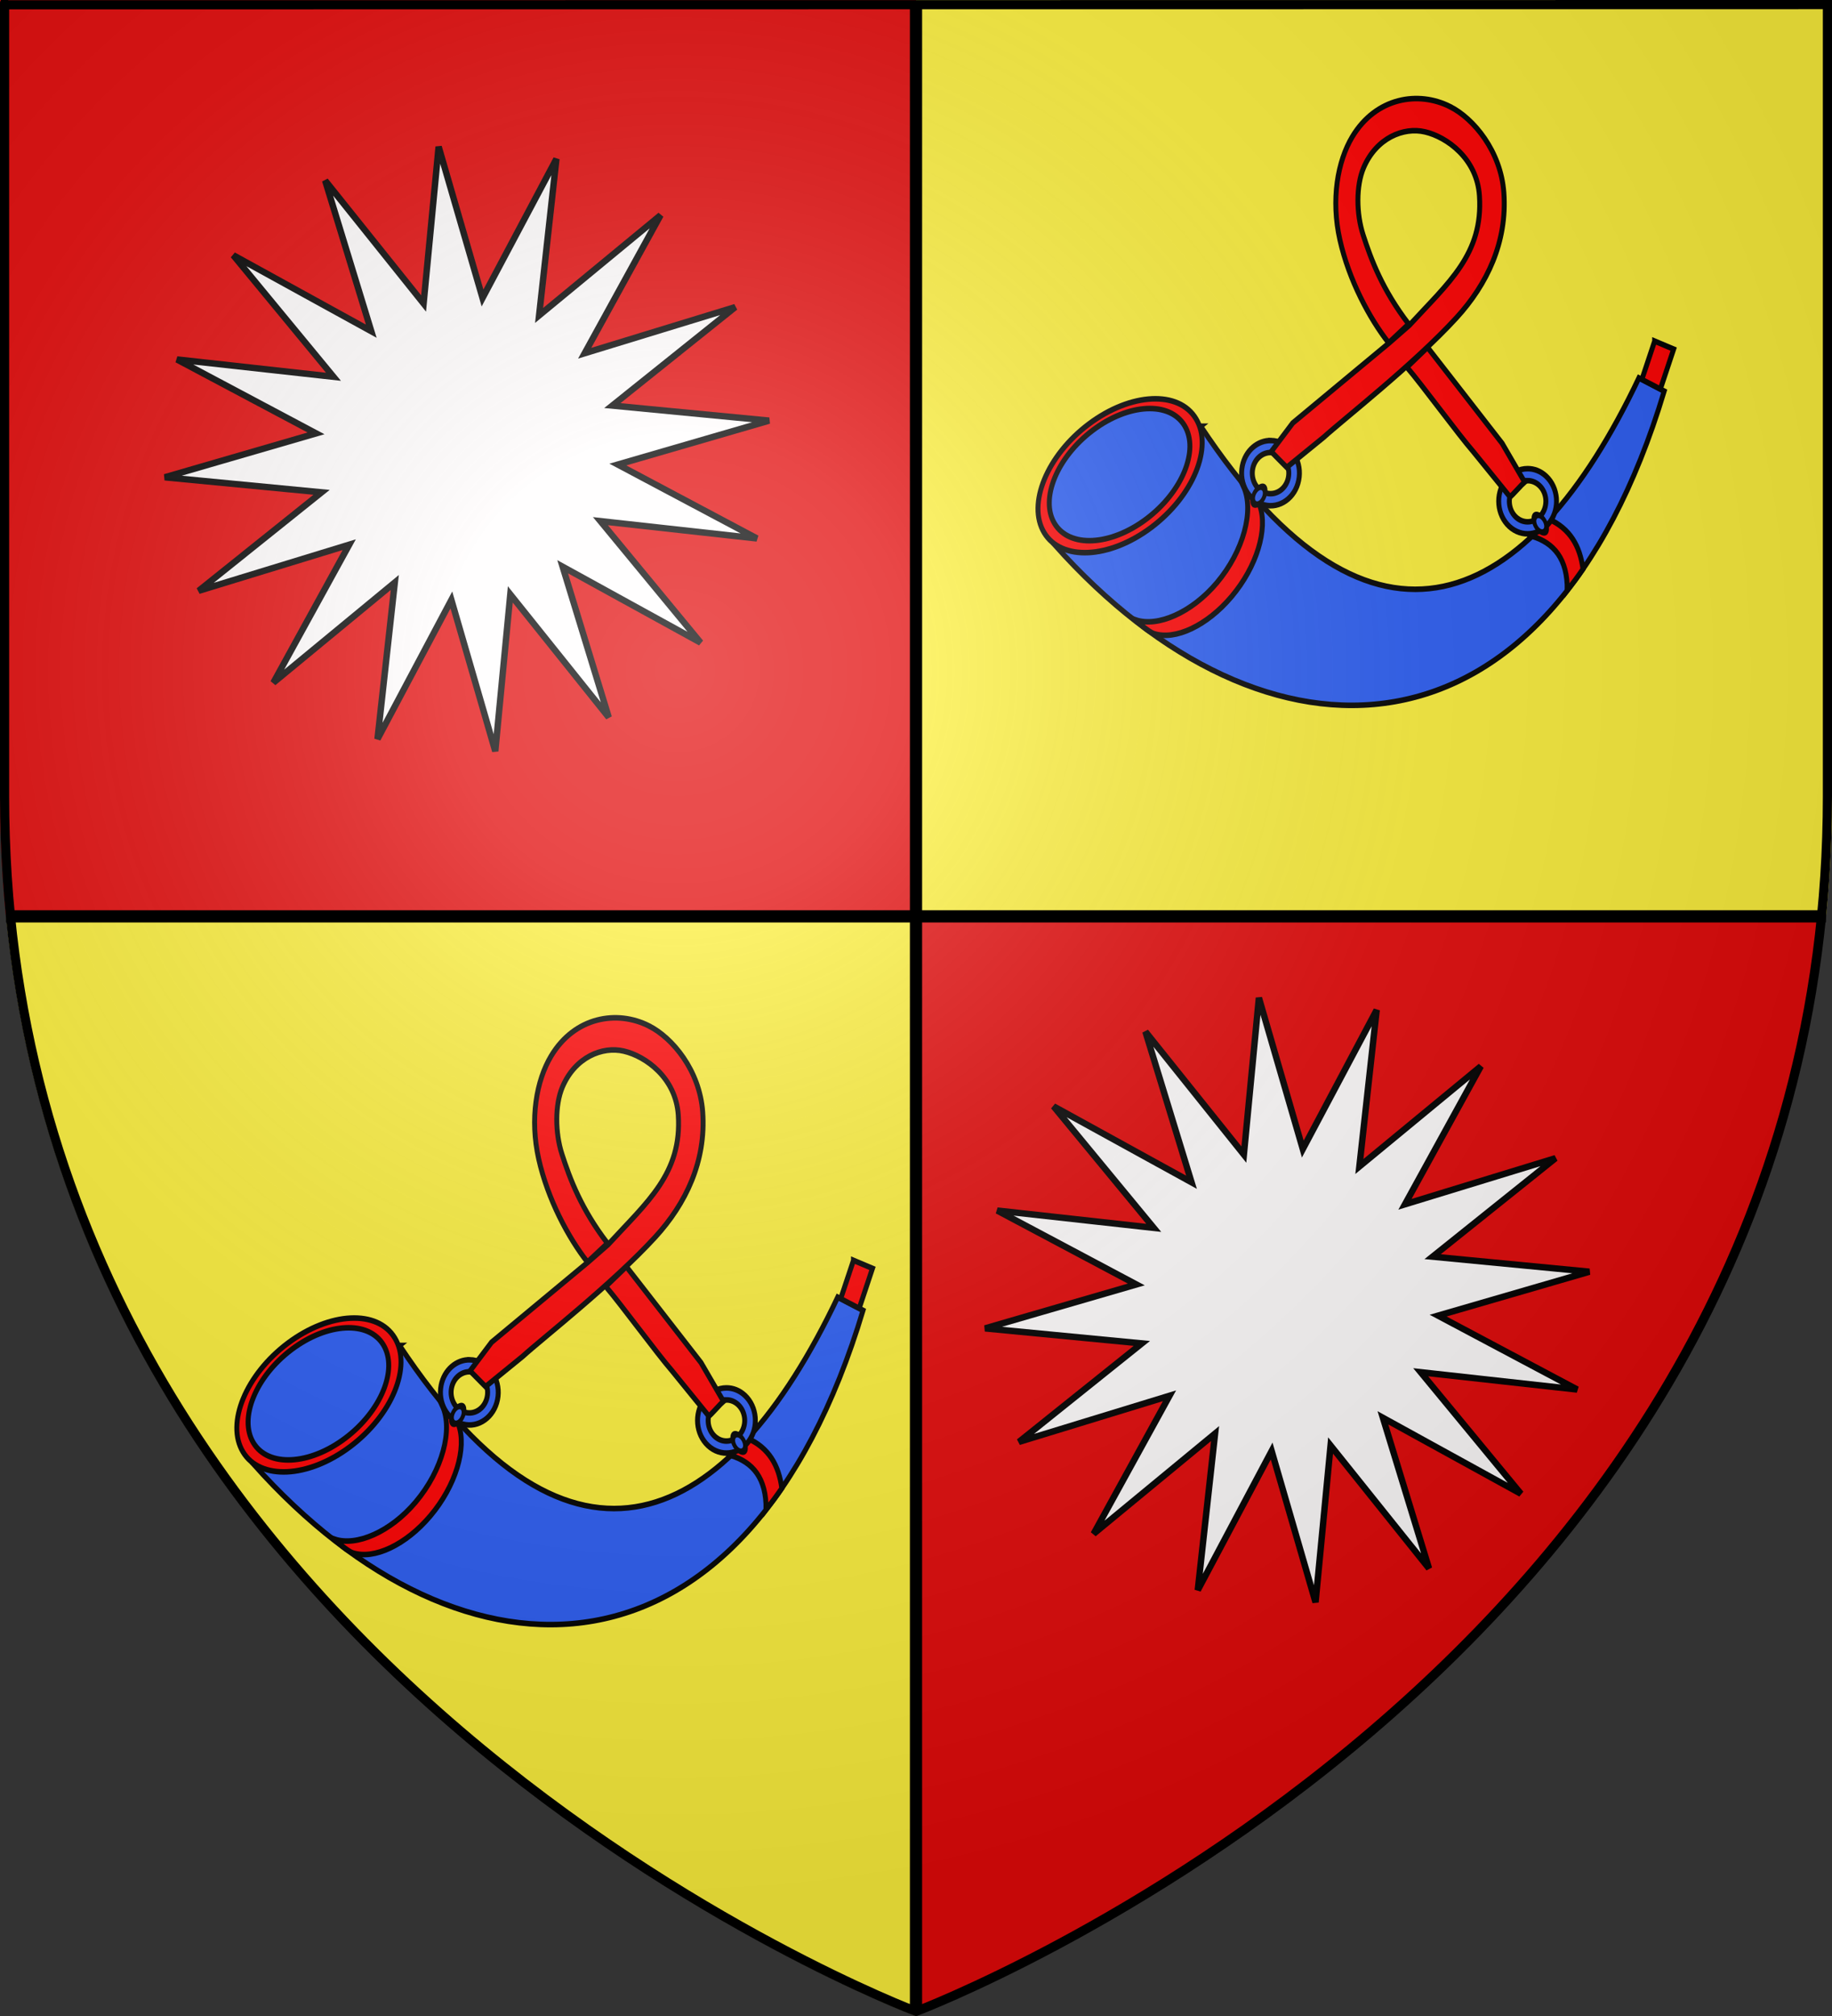 <?xml version="1.0" encoding="UTF-8" standalone="no"?>
<svg
   xmlns:dc="http://purl.org/dc/elements/1.1/"
   xmlns:cc="http://creativecommons.org/ns#"
   xmlns:rdf="http://www.w3.org/1999/02/22-rdf-syntax-ns#"
   xmlns:svg="http://www.w3.org/2000/svg"
   xmlns="http://www.w3.org/2000/svg"
   xmlns:xlink="http://www.w3.org/1999/xlink"
   xmlns:sodipodi="http://sodipodi.sourceforge.net/DTD/sodipodi-0.dtd"
   xmlns:inkscape="http://www.inkscape.org/namespaces/inkscape"
   height="660"
   width="600"
   version="1.0"
   id="svg2"
   sodipodi:version="0.32"
   inkscape:version="0.48.4 r9939"
   sodipodi:docname="Blason_Ecu_Famille_Orsini_Del_Balzo_ancien_3D.svg"
   inkscape:export-filename="/Users/olivier/Desktop/Blason Rouge/Blason_Vide_3D.png"
   inkscape:export-xdpi="144"
   inkscape:export-ydpi="144"
   inkscape:output_extension="org.inkscape.output.svg.inkscape">
  <rect width="100%" height="100%" fill="#333333" stroke="none"/>
  <sodipodi:namedview
     inkscape:window-height="716"
     inkscape:window-width="1366"
     inkscape:pageshadow="2"
     inkscape:pageopacity="0.0"
     guidetolerance="10.0"
     gridtolerance="10.0"
     objecttolerance="10.0"
     borderopacity="1.0"
     bordercolor="#666666"
     pagecolor="#ffffff"
     id="base"
     showgrid="false"
     height="660px"
     inkscape:zoom="0.80413704"
     inkscape:cx="300"
     inkscape:cy="330"
     inkscape:window-x="-8"
     inkscape:window-y="-8"
     inkscape:current-layer="layer4"
     showguides="true"
     inkscape:guide-bbox="true"
     inkscape:window-maximized="1" />
  <defs
     id="defs6">
    <linearGradient
       id="linearGradient2893">
      <stop
         style="stop-color:white;stop-opacity:0.314;"
         offset="0"
         id="stop2895" />
      <stop
         id="stop2897"
         offset="0.19"
         style="stop-color:white;stop-opacity:0.251;" />
      <stop
         style="stop-color:#6b6b6b;stop-opacity:0.125;"
         offset="0.6"
         id="stop2901" />
      <stop
         style="stop-color:black;stop-opacity:0.125;"
         offset="1"
         id="stop2899" />
    </linearGradient>
    <linearGradient
       id="linearGradient2885">
      <stop
         id="stop2887"
         offset="0"
         style="stop-color:white;stop-opacity:1;" />
      <stop
         style="stop-color:white;stop-opacity:1;"
         offset="0.229"
         id="stop2891" />
      <stop
         id="stop2889"
         offset="1"
         style="stop-color:black;stop-opacity:1;" />
    </linearGradient>
    <linearGradient
       id="linearGradient2955">
      <stop
         id="stop2867"
         offset="0"
         style="stop-color:#fd0000;stop-opacity:1;" />
      <stop
         style="stop-color:#e77275;stop-opacity:0.659;"
         offset="0.5"
         id="stop2873" />
      <stop
         style="stop-color:black;stop-opacity:0.323;"
         offset="1"
         id="stop2959" />
    </linearGradient>
    <radialGradient
       inkscape:collect="always"
       xlink:href="#linearGradient2955"
       id="radialGradient2961"
       cx="225.524"
       cy="218.901"
       fx="225.524"
       fy="218.901"
       r="300"
       gradientTransform="matrix(-4.167939e-4,2.183,-1.884,-3.599562e-4,615.597,-289.121)"
       gradientUnits="userSpaceOnUse" />
    <polygon
       id="star"
       transform="scale(53,53)"
       points="0,-1 0.588,0.809 -0.951,-0.309 0.951,-0.309 -0.588,0.809 0,-1 " />
    <clipPath
       id="clip">
      <path
         d="M 0,-200 L 0,600 L 300,600 L 300,-200 L 0,-200 z "
         id="path10" />
    </clipPath>
    <radialGradient
       inkscape:collect="always"
       xlink:href="#linearGradient2955"
       id="radialGradient1911"
       gradientUnits="userSpaceOnUse"
       gradientTransform="matrix(-4.167939e-4,2.183,-1.884,-3.599562e-4,615.597,-289.121)"
       cx="225.524"
       cy="218.901"
       fx="225.524"
       fy="218.901"
       r="300" />
    <radialGradient
       inkscape:collect="always"
       xlink:href="#linearGradient2955"
       id="radialGradient2865"
       gradientUnits="userSpaceOnUse"
       gradientTransform="matrix(0,1.749,-1.593,-1.049767e-7,551.788,-191.29)"
       cx="225.524"
       cy="218.901"
       fx="225.524"
       fy="218.901"
       r="300" />
    <radialGradient
       inkscape:collect="always"
       xlink:href="#linearGradient2955"
       id="radialGradient2871"
       gradientUnits="userSpaceOnUse"
       gradientTransform="matrix(0,1.386,-1.323,-5.741131e-8,-158.082,-109.541)"
       cx="225.524"
       cy="218.901"
       fx="225.524"
       fy="218.901"
       r="300" />
    <radialGradient
       inkscape:collect="always"
       xlink:href="#linearGradient2893"
       id="radialGradient3163"
       gradientUnits="userSpaceOnUse"
       gradientTransform="matrix(1.353,0,0,1.349,-77.629,-85.747)"
       cx="221.445"
       cy="226.331"
       fx="221.445"
       fy="226.331"
       r="300" />
  </defs>
  <g
     inkscape:groupmode="layer"
     id="layer3"
     inkscape:label="Fond écu"
     style="display:inline"
     sodipodi:insensitive="true">
    <path
       style="fill:#e20909;fill-opacity:1;fill-rule:evenodd;stroke:none;stroke-width:1px;stroke-linecap:butt;stroke-linejoin:miter;stroke-opacity:1;display:inline"
       d="M 0,8.7679863e-14 L 0,260.43 C 0,274.01 0.672,287.192 1.947,300 L 300,300 L 300,8.7679863e-14 L 0,8.7679863e-14 z "
       id="path3161" />
    <path
       style="fill:#e20909;fill-opacity:1;fill-rule:evenodd;stroke:none;stroke-width:1px;stroke-linecap:butt;stroke-linejoin:miter;stroke-opacity:1;display:inline"
       d="M 300,300 L 300,658.5 C 300,658.5 570.474,556.543 596,300 L 300,300 z "
       id="path5127" />
    <path
       style="fill:#fcef3c;fill-opacity:1;fill-rule:evenodd;stroke:none;stroke-width:1px;stroke-linecap:butt;stroke-linejoin:miter;stroke-opacity:1;display:inline"
       d="M 300,300 L 300,660 C 300,660 27.698,557.617 2,300 L 300,300 z "
       id="path6098" />
    <path
       style="fill:#fcef3c;fill-opacity:1;fill-rule:evenodd;stroke:none;stroke-width:1px;stroke-linecap:butt;stroke-linejoin:miter;stroke-opacity:1;display:inline"
       d="M 600,-2.8175379e-14 L 600,260.43 C 600,274.01 599.328,287.192 598.053,300 L 300,300 L 300,-2.8175379e-14 L 600,-2.8175379e-14 z "
       id="path6100" />
  </g>
  <g
     inkscape:groupmode="layer"
     id="layer4"
     inkscape:label="Meubles"
     style="display:inline">
    <g
       style="fill:#ffffff;fill-opacity:1;stroke:#000000;stroke-width:4.309;stroke-miterlimit:4;stroke-opacity:1;stroke-dasharray:none"
       id="layer1-50"
       transform="matrix(0.487,0,0,0.487,238.954,166.35)">
      <path
         inkscape:connector-curvature="0"
         style="opacity:0.99;fill:#ffffff;fill-opacity:1;stroke:#000000;stroke-width:4.309;stroke-miterlimit:4;stroke-opacity:1;stroke-dasharray:none;stroke-dashoffset:0;display:inline"
         id="path12974"
         transform="translate(213.376,408.865)"
         d="M 318.759,253.694 225.982,202.672 256.974,303.916 190.784,221.274 180.672,326.671 151.147,224.99 101.471,318.495 113.104,213.255 31.427,280.632 82.449,187.854 -18.795,218.846 63.847,152.656 -41.55,142.544 60.131,113.019 -33.374,63.343 71.866,74.977 4.49,-6.701 97.267,44.321 66.275,-56.923 l 66.19,82.642 10.112,-105.397 29.526,101.681 49.676,-93.505 -11.634,105.24 81.677,-67.377 -51.022,92.777 101.244,-30.992 -82.642,66.19 105.397,10.112 -101.681,29.526 93.505,49.676 -105.24,-11.634 z" />
    </g>
    <g
       style="fill:#ffffff;fill-opacity:1;stroke:#000000;stroke-width:4.309;stroke-miterlimit:4;stroke-opacity:1;stroke-dasharray:none"
       id="layer1-50-4"
       transform="matrix(0.487,0,0,0.487,-29.693,-112.28)">
      <path
         inkscape:connector-curvature="0"
         style="opacity:0.99;fill:#ffffff;fill-opacity:1;stroke:#000000;stroke-width:4.309;stroke-miterlimit:4;stroke-opacity:1;stroke-dasharray:none;stroke-dashoffset:0;display:inline"
         id="path12974-5"
         transform="translate(213.376,408.865)"
         d="M 318.759,253.694 225.982,202.672 256.974,303.916 190.784,221.274 180.672,326.671 151.147,224.99 101.471,318.495 113.104,213.255 31.427,280.632 82.449,187.854 -18.795,218.846 63.847,152.656 -41.55,142.544 60.131,113.019 -33.374,63.343 71.866,74.977 4.49,-6.701 97.267,44.321 66.275,-56.923 l 66.19,82.642 10.112,-105.397 29.526,101.681 49.676,-93.505 -11.634,105.24 81.677,-67.377 -51.022,92.777 101.244,-30.992 -82.642,66.19 105.397,10.112 -101.681,29.526 93.505,49.676 -105.24,-11.634 z" />
    </g>
    <g
       style="stroke:#000000;stroke-width:2.887;stroke-miterlimit:4;stroke-opacity:1;stroke-dasharray:none"
       id="layer1-8-7"
       transform="matrix(-0.56,0,0,0.631,391.653,117.432)">
      <g
         style="stroke:#000000;stroke-width:2.887;stroke-miterlimit:4;stroke-opacity:1;stroke-dasharray:none"
         id="g4742-4">
        <path
           inkscape:connector-curvature="0"
           style="fill:#2b5df2;fill-opacity:1;fill-rule:evenodd;stroke:#000000;stroke-width:2.887;stroke-linecap:butt;stroke-linejoin:miter;stroke-miterlimit:4;stroke-opacity:1;stroke-dasharray:none"
           id="path6357-4"
           d="M 465.713,511.972 C 364.868,646.899 273.579,606.932 209.44,486.914 l -14.807,6.834 c 67.876,200.587 233.235,202.406 356.504,79.729 l -85.424,-61.505 z" />
        <path
           inkscape:connector-curvature="0"
           style="fill:#ff0000;fill-opacity:1;fill-rule:evenodd;stroke:#000000;stroke-width:2.887;stroke-linejoin:miter;stroke-miterlimit:4;stroke-opacity:1;stroke-dasharray:none"
           id="path1900-1"
           d="m 468.46,508.108 c -10.068,14.823 1.657,40.07 26.187,56.387 24.529,16.317 52.572,17.525 62.631,2.696 10.068,-14.823 -1.657,-40.07 -26.187,-56.387 -24.53,-16.317 -52.572,-17.525 -62.631,-2.696 z" />
        <path
           inkscape:connector-curvature="0"
           style="fill:#2b5df2;fill-opacity:1;fill-rule:evenodd;stroke:#000000;stroke-width:2.887;stroke-linejoin:miter;stroke-miterlimit:4;stroke-opacity:1;stroke-dasharray:none"
           id="path4561-9"
           d="m 475.131,511.695 c -8.621,12.731 1.419,34.417 22.425,48.432 21.006,14.015 45.02,15.052 53.634,2.316 8.621,-12.731 -1.419,-34.417 -22.425,-48.432 -21.006,-14.015 -45.02,-15.052 -53.634,-2.316 z" />
        <path
           inkscape:connector-curvature="0"
           style="fill:#ff0000;fill-opacity:1;fill-rule:evenodd;stroke:#000000;stroke-width:2.887;stroke-linecap:butt;stroke-linejoin:miter;stroke-miterlimit:4;stroke-opacity:1;stroke-dasharray:none"
           id="path2789-5"
           d="m 440.67,543.318 c -6.325,12.277 -0.067,33.374 15.627,49.901 14.775,15.559 34.655,23.086 47.412,19.242 -0.658,0.91 -7.665,6.26 -10.532,7.096 -12.496,3.645 -31.131,-4.06 -45.55,-19.245 -14.719,-15.5 -21.351,-35.027 -16.428,-47.192 1.006,-2.487 7.729,-8.995 9.471,-9.803 z" />
        <path
           inkscape:connector-curvature="0"
           style="fill:#ff0000;fill-opacity:1;fill-rule:evenodd;stroke:#000000;stroke-width:2.887;stroke-linecap:butt;stroke-linejoin:miter;stroke-miterlimit:4;stroke-opacity:1;stroke-dasharray:none"
           id="path8141-1"
           d="m 262.121,560.194 c 3.231,3.135 6.502,6.075 9.812,8.834 -12.754,3.506 -20.838,11.664 -20.576,28.186 -3.13,-3.549 -6.211,-7.26 -9.214,-11.144 1.743,-11.962 7.69,-21.069 19.978,-25.876 z" />
        <path
           inkscape:connector-curvature="0"
           style="fill:#ff0000;fill-opacity:1;fill-rule:evenodd;stroke:#000000;stroke-width:2.887;stroke-linejoin:miter;stroke-miterlimit:4;stroke-opacity:1;stroke-dasharray:none"
           id="rect11697-7"
           d="m 200.231,467.808 7.475,19.896 -10.818,5.001 -7.774,-20.739 11.117,-4.159 z" />
        <path
           inkscape:connector-curvature="0"
           style="fill:#2b5df2;fill-opacity:1;fill-rule:nonzero;stroke:#000000;stroke-width:2.887;stroke-miterlimit:4;stroke-opacity:1;stroke-dasharray:none"
           id="path2016-3"
           d="m 274.531,533.986 c -3.79,-0.006 -7.594,1.248 -10.75,3.844 -7.213,5.932 -8.245,16.599 -2.312,23.812 5.937,7.194 16.577,8.237 23.781,2.312 7.213,-5.932 8.276,-16.599 2.344,-23.812 -3.337,-4.057 -8.19,-6.148 -13.062,-6.156 z m 0,6.219 c 3.078,0.005 6.143,1.344 8.25,3.906 3.747,4.556 3.087,11.285 -1.469,15.031 -4.55,3.742 -11.281,3.075 -15.031,-1.469 -3.747,-4.556 -3.087,-11.285 1.469,-15.031 1.993,-1.639 4.388,-2.442 6.781,-2.438 z" />
        <path
           inkscape:connector-curvature="0"
           style="fill:#2b5df2;fill-opacity:1;fill-rule:nonzero;stroke:#000000;stroke-width:13.94;stroke-miterlimit:4;stroke-opacity:1;stroke-dasharray:none"
           id="path3790-3"
           transform="matrix(0.137,0.087,-0.142,0.222,336.333,565.067)"
           d="m -373.202,150.966 a 18.333,19.206 0 1 1 0.03,0.01" />
        <path
           inkscape:connector-curvature="0"
           style="fill:#2b5df2;fill-opacity:1;fill-rule:nonzero;stroke:#000000;stroke-width:2.887;stroke-miterlimit:4;stroke-opacity:1;stroke-dasharray:none"
           id="path6466-5"
           d="m 424.531,519.393 c -1.123,0.025 -2.268,0.178 -3.406,0.438 -9.105,2.076 -14.795,11.113 -12.719,20.219 2.076,9.105 11.113,14.826 20.219,12.75 l 0.031,0 c 9.091,-2.09 14.793,-11.156 12.719,-20.25 -1.817,-7.967 -8.98,-13.332 -16.844,-13.156 z m 0.125,6.219 c 4.966,-0.111 9.478,3.281 10.625,8.312 1.31,5.744 -2.258,11.462 -8,12.781 l -0.031,0 c -5.751,1.311 -11.47,-2.281 -12.781,-8.031 -1.311,-5.751 2.281,-11.47 8.031,-12.781 0.719,-0.164 1.447,-0.265 2.156,-0.281 z" />
        <path
           inkscape:connector-curvature="0"
           style="fill:#2b5df2;fill-opacity:1;fill-rule:nonzero;stroke:#000000;stroke-width:13.94;stroke-miterlimit:4;stroke-opacity:1;stroke-dasharray:none"
           id="path6470-4"
           transform="matrix(0.14,-0.083,0.135,0.227,465.222,487.376)"
           d="m -373.202,150.966 a 18.333,19.206 0 1 1 0.03,0.01" />
        <path
           inkscape:connector-curvature="0"
           style="fill:#ff0000;fill-opacity:1;fill-rule:evenodd;stroke:#000000;stroke-width:2.887;stroke-linecap:butt;stroke-linejoin:miter;stroke-miterlimit:4;stroke-opacity:1;stroke-dasharray:none"
           id="path9034-3"
           d="m 319.84,346.174 c -13.773,6.169 -29.68,23.066 -31.421,44.663 -2.059,25.549 9.827,47.515 27.686,64.831 24.983,24.223 66.278,52.788 77.597,61.966 l 21.697,15.675 9.076,-8.154 -12.581,-14.852 -56.357,-41.539 -11.895,-9.233 c -22.84,-22.071 -43.166,-36.808 -40.943,-67.073 1.426,-19.41 19.087,-30.564 31.859,-33.219 12.528,-2.604 28.467,3.116 35.888,18.627 4.489,9.384 4.281,23.845 0.311,34.764 -4.735,13.023 -11.291,28.522 -26.645,46.327 l 11.685,9.766 c 11.209,-12.684 23.223,-32.555 28.525,-53.472 5.295,-20.89 1.35,-40.722 -7.236,-53.422 -13.873,-20.522 -38.65,-23.984 -57.244,-15.655 z m 13.228,124.865 -43.65,49.827 -13.129,20.05 c 1.617,1.204 6.903,6.624 8.506,7.746 l 21.575,-23.581 c 8.919,-9.146 29.832,-34.48 38.741,-43.74 z" />
      </g>
    </g>
    <g
       style="stroke:#000000;stroke-width:2.887;stroke-miterlimit:4;stroke-opacity:1;stroke-dasharray:none"
       id="layer1-8-7-1"
       transform="matrix(-0.56,0,0,0.631,654.046,-183.512)">
      <g
         style="stroke:#000000;stroke-width:2.887;stroke-miterlimit:4;stroke-opacity:1;stroke-dasharray:none"
         id="g4742-4-7">
        <path
           inkscape:connector-curvature="0"
           style="fill:#2b5df2;fill-opacity:1;fill-rule:evenodd;stroke:#000000;stroke-width:2.887;stroke-linecap:butt;stroke-linejoin:miter;stroke-miterlimit:4;stroke-opacity:1;stroke-dasharray:none"
           id="path6357-4-4"
           d="M 465.713,511.972 C 364.868,646.899 273.579,606.932 209.44,486.914 l -14.807,6.834 c 67.876,200.587 233.235,202.406 356.504,79.729 l -85.424,-61.505 z" />
        <path
           inkscape:connector-curvature="0"
           style="fill:#ff0000;fill-opacity:1;fill-rule:evenodd;stroke:#000000;stroke-width:2.887;stroke-linejoin:miter;stroke-miterlimit:4;stroke-opacity:1;stroke-dasharray:none"
           id="path1900-1-0"
           d="m 468.46,508.108 c -10.068,14.823 1.657,40.07 26.187,56.387 24.529,16.317 52.572,17.525 62.631,2.696 10.068,-14.823 -1.657,-40.07 -26.187,-56.387 -24.53,-16.317 -52.572,-17.525 -62.631,-2.696 z" />
        <path
           inkscape:connector-curvature="0"
           style="fill:#2b5df2;fill-opacity:1;fill-rule:evenodd;stroke:#000000;stroke-width:2.887;stroke-linejoin:miter;stroke-miterlimit:4;stroke-opacity:1;stroke-dasharray:none"
           id="path4561-9-9"
           d="m 475.131,511.695 c -8.621,12.731 1.419,34.417 22.425,48.432 21.006,14.015 45.02,15.052 53.634,2.316 8.621,-12.731 -1.419,-34.417 -22.425,-48.432 -21.006,-14.015 -45.02,-15.052 -53.634,-2.316 z" />
        <path
           inkscape:connector-curvature="0"
           style="fill:#ff0000;fill-opacity:1;fill-rule:evenodd;stroke:#000000;stroke-width:2.887;stroke-linecap:butt;stroke-linejoin:miter;stroke-miterlimit:4;stroke-opacity:1;stroke-dasharray:none"
           id="path2789-5-4"
           d="m 440.67,543.318 c -6.325,12.277 -0.067,33.374 15.627,49.901 14.775,15.559 34.655,23.086 47.412,19.242 -0.658,0.91 -7.665,6.26 -10.532,7.096 -12.496,3.645 -31.131,-4.06 -45.55,-19.245 -14.719,-15.5 -21.351,-35.027 -16.428,-47.192 1.006,-2.487 7.729,-8.995 9.471,-9.803 z" />
        <path
           inkscape:connector-curvature="0"
           style="fill:#ff0000;fill-opacity:1;fill-rule:evenodd;stroke:#000000;stroke-width:2.887;stroke-linecap:butt;stroke-linejoin:miter;stroke-miterlimit:4;stroke-opacity:1;stroke-dasharray:none"
           id="path8141-1-8"
           d="m 262.121,560.194 c 3.231,3.135 6.502,6.075 9.812,8.834 -12.754,3.506 -20.838,11.664 -20.576,28.186 -3.13,-3.549 -6.211,-7.26 -9.214,-11.144 1.743,-11.962 7.69,-21.069 19.978,-25.876 z" />
        <path
           inkscape:connector-curvature="0"
           style="fill:#ff0000;fill-opacity:1;fill-rule:evenodd;stroke:#000000;stroke-width:2.887;stroke-linejoin:miter;stroke-miterlimit:4;stroke-opacity:1;stroke-dasharray:none"
           id="rect11697-7-8"
           d="m 200.231,467.808 7.475,19.896 -10.818,5.001 -7.774,-20.739 11.117,-4.159 z" />
        <path
           inkscape:connector-curvature="0"
           style="fill:#2b5df2;fill-opacity:1;fill-rule:nonzero;stroke:#000000;stroke-width:2.887;stroke-miterlimit:4;stroke-opacity:1;stroke-dasharray:none"
           id="path2016-3-2"
           d="m 274.531,533.986 c -3.79,-0.006 -7.594,1.248 -10.75,3.844 -7.213,5.932 -8.245,16.599 -2.312,23.812 5.937,7.194 16.577,8.237 23.781,2.312 7.213,-5.932 8.276,-16.599 2.344,-23.812 -3.337,-4.057 -8.19,-6.148 -13.062,-6.156 z m 0,6.219 c 3.078,0.005 6.143,1.344 8.25,3.906 3.747,4.556 3.087,11.285 -1.469,15.031 -4.55,3.742 -11.281,3.075 -15.031,-1.469 -3.747,-4.556 -3.087,-11.285 1.469,-15.031 1.993,-1.639 4.388,-2.442 6.781,-2.438 z" />
        <path
           inkscape:connector-curvature="0"
           style="fill:#2b5df2;fill-opacity:1;fill-rule:nonzero;stroke:#000000;stroke-width:13.94;stroke-miterlimit:4;stroke-opacity:1;stroke-dasharray:none"
           id="path3790-3-4"
           transform="matrix(0.137,0.087,-0.142,0.222,336.333,565.067)"
           d="m -373.202,150.966 a 18.333,19.206 0 1 1 0.03,0.01" />
        <path
           inkscape:connector-curvature="0"
           style="fill:#2b5df2;fill-opacity:1;fill-rule:nonzero;stroke:#000000;stroke-width:2.887;stroke-miterlimit:4;stroke-opacity:1;stroke-dasharray:none"
           id="path6466-5-5"
           d="m 424.531,519.393 c -1.123,0.025 -2.268,0.178 -3.406,0.438 -9.105,2.076 -14.795,11.113 -12.719,20.219 2.076,9.105 11.113,14.826 20.219,12.75 l 0.031,0 c 9.091,-2.09 14.793,-11.156 12.719,-20.25 -1.817,-7.967 -8.98,-13.332 -16.844,-13.156 z m 0.125,6.219 c 4.966,-0.111 9.478,3.281 10.625,8.312 1.31,5.744 -2.258,11.462 -8,12.781 l -0.031,0 c -5.751,1.311 -11.47,-2.281 -12.781,-8.031 -1.311,-5.751 2.281,-11.47 8.031,-12.781 0.719,-0.164 1.447,-0.265 2.156,-0.281 z" />
        <path
           inkscape:connector-curvature="0"
           style="fill:#2b5df2;fill-opacity:1;fill-rule:nonzero;stroke:#000000;stroke-width:13.94;stroke-miterlimit:4;stroke-opacity:1;stroke-dasharray:none"
           id="path6470-4-5"
           transform="matrix(0.14,-0.083,0.135,0.227,465.222,487.376)"
           d="m -373.202,150.966 a 18.333,19.206 0 1 1 0.03,0.01" />
        <path
           inkscape:connector-curvature="0"
           style="fill:#ff0000;fill-opacity:1;fill-rule:evenodd;stroke:#000000;stroke-width:2.887;stroke-linecap:butt;stroke-linejoin:miter;stroke-miterlimit:4;stroke-opacity:1;stroke-dasharray:none"
           id="path9034-3-1"
           d="m 319.84,346.174 c -13.773,6.169 -29.68,23.066 -31.421,44.663 -2.059,25.549 9.827,47.515 27.686,64.831 24.983,24.223 66.278,52.788 77.597,61.966 l 21.697,15.675 9.076,-8.154 -12.581,-14.852 -56.357,-41.539 -11.895,-9.233 c -22.84,-22.071 -43.166,-36.808 -40.943,-67.073 1.426,-19.41 19.087,-30.564 31.859,-33.219 12.528,-2.604 28.467,3.116 35.888,18.627 4.489,9.384 4.281,23.845 0.311,34.764 -4.735,13.023 -11.291,28.522 -26.645,46.327 l 11.685,9.766 c 11.209,-12.684 23.223,-32.555 28.525,-53.472 5.295,-20.89 1.35,-40.722 -7.236,-53.422 -13.873,-20.522 -38.65,-23.984 -57.244,-15.655 z m 13.228,124.865 -43.65,49.827 -13.129,20.05 c 1.617,1.204 6.903,6.624 8.506,7.746 l 21.575,-23.581 c 8.919,-9.146 29.832,-34.48 38.741,-43.74 z" />
      </g>
    </g>
  </g>
  <g
     inkscape:groupmode="layer"
     id="layer2"
     inkscape:label="Reflet final"
     sodipodi:insensitive="true"
     style="display:inline">
    <path
       sodipodi:nodetypes="cccccc"
       d="M 300,658.5 C 300,658.5 598.5,546.18 598.5,260.728 C 598.5,-24.723 598.5,2.176 598.5,2.176 L 1.5,2.176 L 1.5,260.728 C 1.5,546.18 300,658.5 300,658.5 z "
       style="opacity:1;fill:url(#radialGradient3163);fill-opacity:1;fill-rule:evenodd;stroke:none;stroke-width:1px;stroke-linecap:butt;stroke-linejoin:miter;stroke-opacity:1"
       id="path2875"
       inkscape:export-xdpi="144"
       inkscape:export-ydpi="144" />
  </g>
  <g
     inkscape:groupmode="layer"
     id="layer1"
     inkscape:label="Contour final"
     style="display:inline"
     sodipodi:insensitive="true">
    <rect
       style="fill:#000000;fill-opacity:1;stroke:none;stroke-width:15;stroke-linecap:round;stroke-linejoin:round;stroke-miterlimit:4;stroke-dasharray:none;display:inline"
       id="rect7071"
       width="4"
       height="656"
       x="298"
       y="2" />
    <rect
       style="fill:#000000;fill-opacity:1;stroke:none;stroke-width:15;stroke-linecap:round;stroke-linejoin:round;stroke-miterlimit:4;stroke-dasharray:none;display:inline"
       id="rect7073"
       width="4"
       height="596"
       x="298"
       y="-598"
       transform="matrix(0,1,-1,0,0,0)" />
    <path
       sodipodi:nodetypes="cccccc"
       d="M 300,658.5 C 300,658.5 1.5,546.18 1.5,260.728 C 1.5,-24.723 1.5,1.558 1.5,1.558 L 598.5,1.499 L 598.5,260.728 C 598.5,546.18 300,658.5 300,658.5 z "
       style="opacity:1;fill:none;fill-opacity:1;fill-rule:evenodd;stroke:#000000;stroke-width:3;stroke-linecap:butt;stroke-linejoin:miter;stroke-miterlimit:4;stroke-dasharray:none;stroke-opacity:1"
       id="path1411"
       inkscape:export-xdpi="144"
       inkscape:export-ydpi="144" />
  </g>
</svg>
